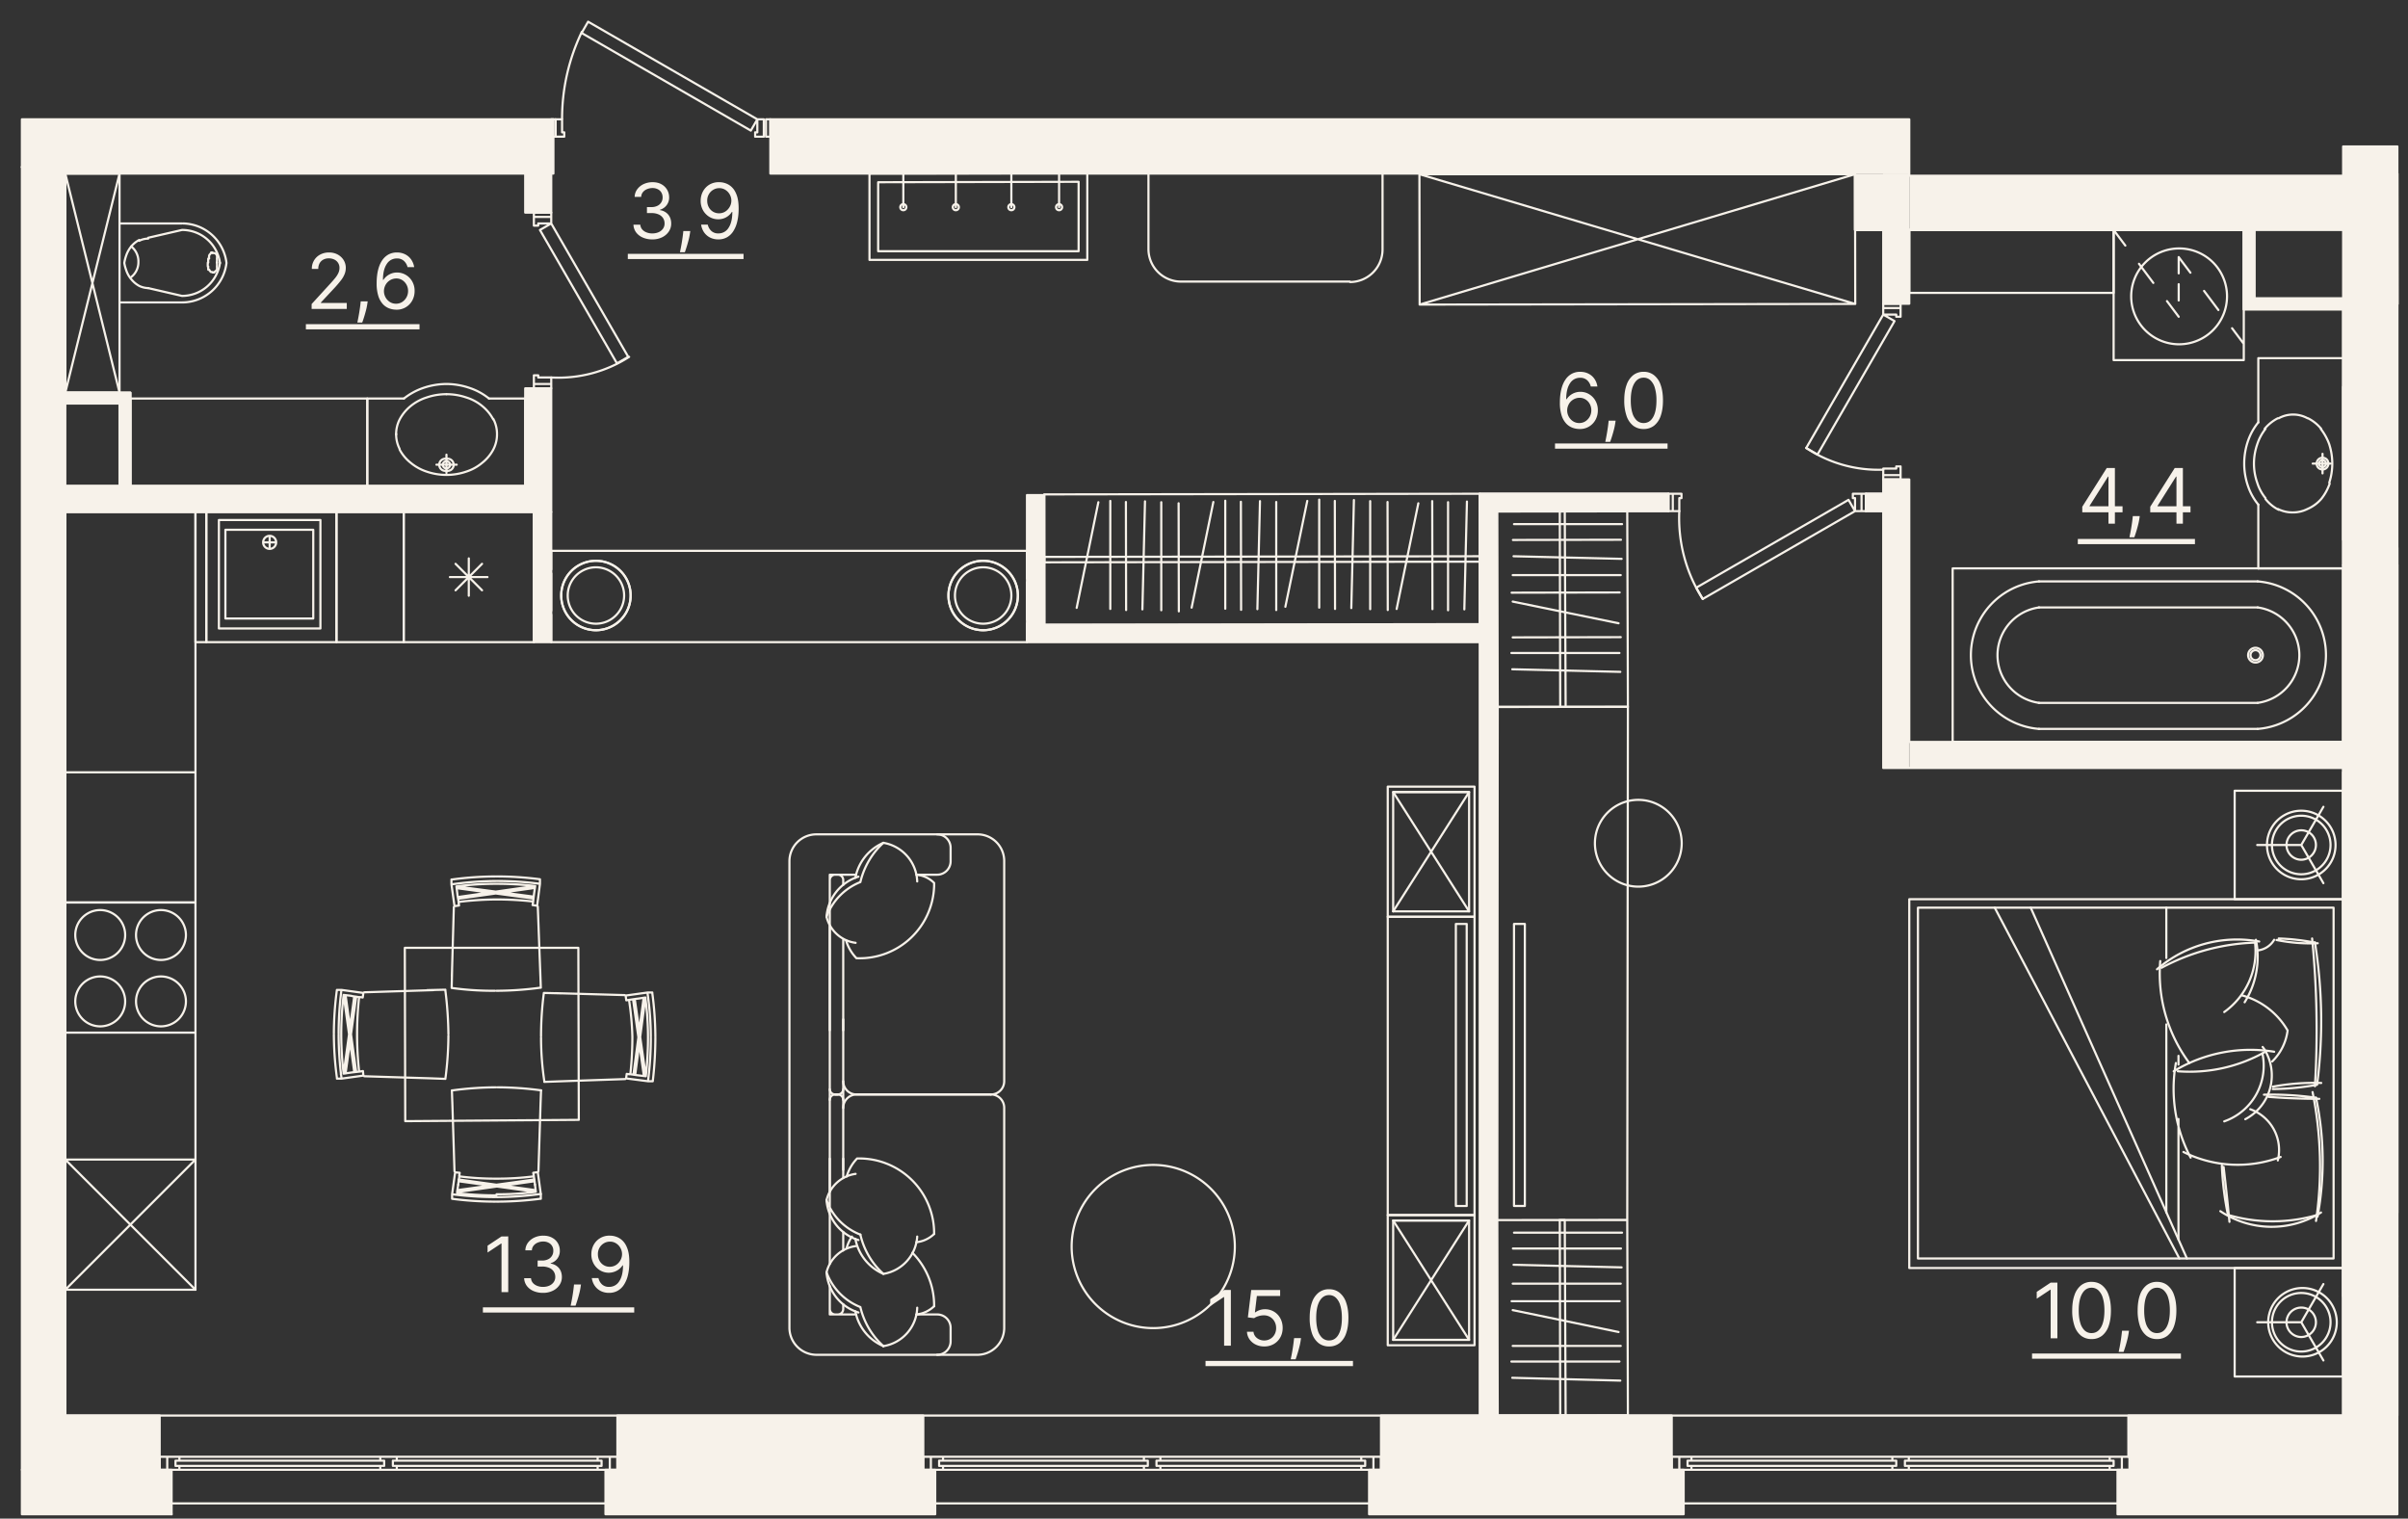 <svg xmlns="http://www.w3.org/2000/svg" width="111" height="70" fill="none"><rect width="100%" height="100%" fill="#333333" stroke="none"/><g clip-path="url(#a)"><path fill="#F7F2EA" fill-rule="evenodd" d="M68.21 65.25h.8V23.56h-.8v41.69ZM88 35.4V22.1h-1.2v13.3H88ZM88 14V8h-1.2v6H88Z" clip-rule="evenodd"/><path fill="#F7F2EA" d="M108.01 34.2h-20v1.2h20v-1.2Z"/><path fill="#F7F2EA" fill-rule="evenodd" d="M24.21 23.6h1.2v-5.7h-1.2v5.7Zm1.2-13.8V8h-1.2v1.8h1.2Z" clip-rule="evenodd"/><path fill="#F7F2EA" fill-rule="evenodd" d="M12.26 23.6h13.15v-1.2H3.01v1.2h9.25Z" clip-rule="evenodd"/><path fill="#F7F2EA" d="M25.51 5.5H3.01V8h22.5V5.5ZM6.01 18.1h-.5v4.3h.5v-4.3Zm-.5 0h-2.5v.5h2.5v-.5Z"/><path fill="#F7F2EA" fill-rule="evenodd" d="M103.71 10.6h4.3V8.1h-20v2.5h15.7Z" clip-rule="evenodd"/><path fill="#F7F2EA" fill-rule="evenodd" d="M88.01 10.6V8h-2.5v2.6h2.5Z" clip-rule="evenodd"/><path fill="#F7F2EA" d="M110.51 26.05h-2.5v33.7h2.5v-33.7ZM88.01 5.5h-4.3V8h4.3V5.5Zm-12.3 0h-32.2V8h32.2V5.5Z"/><path stroke="#F7F2EA" stroke-linecap="round" stroke-linejoin="round" stroke-width=".1" d="M1 7.7h.01"/><path fill="#F7F2EA" fill-rule="evenodd" d="M108.01 67.75h2.5v-8h-2.5v8Z" clip-rule="evenodd"/><path fill="#F7F2EA" d="M77.01 65.25h-8v2.5h8v-2.5ZM43.51 5.5h-8V8h8V5.5Z"/><path fill="#F7F2EA" fill-rule="evenodd" d="M83.71 8V5.5h-8V8h8Zm24.3 18.05h2.5V6.75h-2.5v19.3Zm-8.5 41.7h8.5v-2.5h-9.9v1.9h.05v.6h1.35Zm-30.51 0v-2.5h-5.34v2.5H69Zm-26.45 0v-2.5H28.46v2.5h14.1M3 67.75h4.36v-2.5H3v2.5Z" clip-rule="evenodd"/><path fill="#F7F2EA" fill-rule="evenodd" d="M1.01 67.75h2V5.5h-2v62.25Z" clip-rule="evenodd"/><path fill="#F7F2EA" d="M110.51 67.75h-12.9v2h12.9v-2Z"/><path stroke="#F7F2EA" stroke-linecap="round" stroke-linejoin="round" stroke-width=".1" d="M110.51 59.75h-2.5v-33.7h2.5"/><path fill="#F7F2EA" d="M3.01 8.005a.005.005 0 1 0 0-.01.005.005 0 0 0 0 .01Z"/><path stroke="#F7F2EA" stroke-linecap="round" stroke-linejoin="round" stroke-width=".1" d="M3.01 5.5V8m0-2.5h22.5V8h-1.3M3.01 5.5v59.75m0-59.75h-2v24.75M3.01 8h21.2M3.01 8v10.6h2.5v3.8M24.21 8v1.8h1.2V8m50.3-2.5V8h8V5.5h-8Zm0 0h-40.2m40.2 0h12.3v2.6h20v2.5h-20m22.5 57.15v-42.5m0 42.5h-8.13m8.13 0H97.609l.001 2.05h12.899l.001-10.05h-2.5l-.001 5.5m2.501 2.5h-2.5m-5.63 0h-4.22m4.22 0h5.63m-30.95 0v-2.5h-13.4M27.91 69.3h-20m55.2 0h-20m54.5 0h-20m-69.7.5v-2.05h-6.9m62.1 2h14.5m20 0h12.899m-82.599 0h15.2m-42.1-4v-33.5m5-9.85v-4.3h-3m2.5 4.3h.62m-.62 0h-2.5m85-11.8h-2.5V8h-50m52.5 2.6v.2m0-.2V14h-1.2v-3.4.2M1.01 30.25v37.5m0-37.5V7.5m0 60.25h2v-2.5m0 0h4.35v2.5m-4.35-2.5V22.4m104.999 42.85h-9.9l.001 1.9m9.899-1.9.001 2.5m-.001-2.5.001-29.65m-39 29.65h-5.35m5.35 0v2.5m0-2.5h8v2.5h-8m0-2.5V23.56h7.9M63.66 65.25v2.5h5.35M35.51 8h8V5.5h-8m0 2.5V5.5m72.5 20.55V6.75h2.5v19.3h-2.5Zm0 0V13.1m-105 9.3h22.4M110.51 8v14.75m-23.7.01h-.8v.8h.8m-9.9-.8h-8.7m0 1.24v.8m0-1.24v41.69m-44-42.85v-4.5h1.2v5.7H3.01m105 10.6h-20V22.1h-1.2v13.3h21.2m-30.4 32.35h-14.5v2.05h14.5v-2.05Zm-34.5 0h-15.2v2.05h15.2v-2.05Zm-.55-2.5h-14.1v2.5h14.1v-2.5Z"/><path fill="#F7F2EA" fill-rule="evenodd" d="M103.93 10.6h-.5v3.66h4.58v-.51h-4.08V10.6Z" clip-rule="evenodd"/><path fill="#F7F2EA" d="M76.91 22.76h-8.7v.8h8.7v-.8ZM68.2 28.8H48.14v.8H68.2v-.8Zm-20.06-5.98h-.8v6.78h.8v-6.78Zm-22.73.78h-.8v6h.8v-6Z"/><path stroke="#F7F2EA" stroke-linecap="round" stroke-linejoin="round" stroke-width=".1" d="M85.51 8v2.6h17.92v3.66h4.58v50.99h-105V22.4h3v-4.3h-3V8m107.5 57.25v-40m0-3.62V8"/><path fill="#F7F2EA" d="M86.81 22.76h-.8v.8h.8v-.8Z"/><path fill="#F7F2EA" fill-rule="evenodd" d="M63.11 67.75v2h14.5v-2h-14.5Zm-20 2v-2h-15.2v2h15.2Z" clip-rule="evenodd"/><path stroke="#F7F2EA" stroke-linecap="round" stroke-linejoin="round" stroke-width=".1" d="m28.99 46.09.34-.05.09-.01.33-.05-.47 3.57m-.27-.04.34.05.08.01.34.04m-4.68.26.83-.03m-.29.01 3.19-.11m-3.88-1.91c0 .67.051 1.338.15 2m3.77-.12 1.01.13m0 0c.086-.663.13-1.33.13-2m-.13 2h.22a17.43 17.43 0 0 0 .12-2m-1.15 1.64c.06-.555.09-1.112.09-1.67m0 0v-.01m0 .01v-.02a13.366 13.366 0 0 0-.15-1.67m.01 3.4-.12-.02-.03.2m.91-.09c.068-.6.101-1.205.1-1.81m-.1 1.81-.51-3.56m-.42-.15.03.21.13-.02m1.07-.34h-.22l-1.01.14m1.03 1.9a13.756 13.756 0 0 0-.12-1.79m.46 1.79a15.522 15.522 0 0 0-.14-2m-.07 2a13.99 13.99 0 0 0-.15-2m-4.91 1.98c0-.669.043-1.337.13-2l.83.02m-.29-.01 3.19.09m.87.12-.47 3.54m.48.07-.5-3.54m48.23-22.5a6.91 6.91 0 0 0 1.08 4.05m4.77-6.96a6 6 0 0 0 3.55 1M48.14 29.6v-6.78h-.8v6.78h.8Zm0 0h20.07v-.8H48.14v.8ZM25.41 17.4a6 6 0 0 0 3.59-.95m74.43-5.85v3.66h4.58v-.51h-4.08V10.6M26.82 1.47a9.237 9.237 0 0 0-.91 4M1.01 67.75v2.05h6.9m69-46.24h-8.7v-.8h8.7v.8Zm-49.44 5.49a1.6 1.6 0 1 0 0-3.2 1.6 1.6 0 0 0 0 3.2Zm59.34-5.49h-.8v-.8h.8v.8Zm-61.4.04v6h-.8v-6h.8Zm19.91 5.45a1.6 1.6 0 1 0 0-3.2 1.6 1.6 0 0 0 0 3.2ZM35.51 5.5h-.2v.8h.2v-.8Zm-9.9 0h-.2v.8h.2v-.8Z"/><path fill="#F7F2EA" d="M7.91 67.75h-6.9v2.05h6.9v-2.05Z"/><path stroke="#F7F2EA" stroke-linecap="round" stroke-linejoin="round" stroke-width=".1" d="M97.43 10.6h6v6h-6v-6Zm0 0 .54.72m5.46 4.53-.54-.72"/><path stroke="#F7F2EA" stroke-linecap="round" stroke-linejoin="round" stroke-width=".1" d="m102.26 14.29-.66-.88m-1.17-.31v.75m0 .75-.54-.72m1.08-1.31-.54-.72v.75m-1.17.44-.66-.88m4.83-1.56h-6m10.58 7.23v7.05m-3.91-1.62v2.94m0-6.73v-2.96h3.91m-1.111 4.86a.16.16 0 0 0 .32 0m-6.769-5.5a2.212 2.212 0 0 0 1.563-3.773 2.212 2.212 0 0 0-3.773 1.563 2.21 2.21 0 0 0 2.21 2.21Z"/><path stroke="#F7F2EA" stroke-linecap="round" stroke-linejoin="round" stroke-width=".1" d="M106.79 21.37c0 .035.007.07.02.104a.261.261 0 0 0 .146.146.27.27 0 0 0 .374-.25m-.111 0a.156.156 0 0 0-.027-.089.159.159 0 0 0-.246-.024.16.16 0 0 0-.047.113"/><path stroke="#F7F2EA" stroke-linecap="round" stroke-linejoin="round" stroke-width=".1" d="M107.33 21.37a.282.282 0 0 0-.02-.104.261.261 0 0 0-.146-.146.27.27 0 0 0-.374.25m-2.69 4.83h3.91m-3.91-2.94a2.676 2.676 0 0 1-.47-.84 3.153 3.153 0 0 1-.18-1.05c0-.36.061-.72.18-1.06a2.79 2.79 0 0 1 .47-.84m.9 3.99c.208.104.437.16.67.16m-1.24-.62c.164.209.373.38.61.5m-.61-.54a2.11 2.11 0 0 1-.38-.71c-.1-.282-.151-.58-.151-.88.001-.303.052-.604.151-.89.084-.257.213-.497.38-.71m2.94 2.48a2.89 2.89 0 0 0 .14-.88 2.987 2.987 0 0 0-.14-.89 2.578 2.578 0 0 0-.391-.71m.411 2.52c-.088.258-.22.498-.39.71a1.75 1.75 0 0 1-.63.46 1.5 1.5 0 0 1-.66.16m.899-2.25h.81m-.419-1.6a1.845 1.845 0 0 0-.61-.49m-.02 0a1.377 1.377 0 0 0-1.33 0m-.04 0c-.235.12-.442.287-.61.49m2.67 1.15v.9M88.01 10.6v2.9h9.42v-2.9h-9.42Zm-78.5 13v6h6v-6h-6Zm5.26.37v5h-4.68v-5h4.68Z"/><path stroke="#F7F2EA" stroke-linecap="round" stroke-linejoin="round" stroke-width=".1" d="M14.44 24.42h-4.05v4.09h4.05v-4.09Z"/><path stroke="#F7F2EA" stroke-linecap="round" stroke-linejoin="round" stroke-width=".1" d="M12.43 25.3a.3.3 0 0 0 .3-.3m-.3.3a.3.3 0 0 1-.3-.3m.3.3v-.6m.3.3a.3.3 0 0 0-.3-.3m.3.3h-.6m.3-.3a.3.3 0 0 0-.3.3M9.01 47.6v-6h-6v6m6 0h-6m6 0v5.85m-6-5.85v5.85m6 0h-6m6 0v6h-6v-6m18.6-25.99v-1.72m.86.86h-1.73m1.48.61L21 25.99m0 1.22 1.22-1.22M4.62 44.25a1.15 1.15 0 1 0 0-2.3 1.15 1.15 0 0 0 0 2.3Zm2.8 0a1.15 1.15 0 1 0 0-2.3 1.15 1.15 0 0 0 0 2.3Zm-2.8 3.06a1.15 1.15 0 1 0 0-2.3 1.15 1.15 0 0 0 0 2.3Zm2.8 0a1.15 1.15 0 1 0 0-2.3 1.15 1.15 0 0 0 0 2.3ZM9.51 29.6v-6h-.5v6h.5Zm15.1-6h-6v6h6v-6Zm25.51-11.62v-4L40.08 8v3.98h10.04Z"/><path stroke="#F7F2EA" stroke-linecap="round" stroke-linejoin="round" stroke-width=".1" d="M48.82 8v1.55M44.06 8v1.55M46.62 8v1.55M41.64 8v1.55m8.08 2.03v-3.2l-9.24.02v3.18h9.24Z"/><path stroke="#F7F2EA" stroke-linecap="round" stroke-linejoin="round" stroke-width=".1" d="M48.82 9.69a.14.14 0 1 0 0-.28.14.14 0 0 0 0 .28Zm-2.2 0a.14.14 0 1 0 0-.28.14.14 0 0 0 0 .28Zm-2.56 0a.14.14 0 1 0 0-.28.14.14 0 0 0 0 .28Zm-2.42 0a.14.14 0 1 0 0-.28.14.14 0 0 0 0 .28Zm66.37 26.76v5Zm0 5h-5Zm-5 0v-5Zm0-5h5Zm3.069 3.85a1.352 1.352 0 0 0 1.35-1.35 1.35 1.35 0 1 0-1.35 1.35Z"/><path stroke="#F7F2EA" stroke-linecap="round" stroke-linejoin="round" stroke-width=".1" d="m106.08 38.95 1.02 1.76m-1.02-1.76 1.02-1.76m-1.02 1.76h-2.03m2.029.68a.682.682 0 0 0 .481-1.16.682.682 0 0 0-1.161.48.682.682 0 0 0 .68.68Z"/><path stroke="#F7F2EA" stroke-linecap="round" stroke-linejoin="round" stroke-width=".1" d="M106.08 40.53a1.585 1.585 0 0 0 1.46-.975 1.587 1.587 0 0 0 0-1.21 1.586 1.586 0 0 0-1.46-.975 1.58 1.58 0 1 0 0 3.16Zm-.001 21.77a1.352 1.352 0 0 0 1.35-1.35 1.35 1.35 0 1 0-1.35 1.35Z"/><path stroke="#F7F2EA" stroke-linecap="round" stroke-linejoin="round" stroke-width=".1" d="m106.08 60.95 1.02 1.76m-1.02-1.76 1.02-1.76m-1.02 1.76h-2.03m2.029.68a.682.682 0 0 0 .481-1.16.682.682 0 0 0-1.161.48.682.682 0 0 0 .68.68Z"/><path stroke="#F7F2EA" stroke-linecap="round" stroke-linejoin="round" stroke-width=".1" d="M106.71 43.45a10.416 10.416 0 0 0-1.67-.19m-.101.07a8.006 8.006 0 0 0 1.9.15m-2.099 5.45c.391-.384.641-.887.71-1.43a3.475 3.475 0 0 0-2.11-1.62m3.66 4.04a10.383 10.383 0 0 0-2.23.17m0 .11c.67-.006 1.34-.07 2-.19m-.011.59a14.8 14.8 0 0 0-2.4-.14m.21.1c.78.06 1.56.09 2.34.09m-2.079-2.17a6.83 6.83 0 0 0-4.63.9m5.88 13.15a1.58 1.58 0 1 0 0-3.158 1.58 1.58 0 0 0 0 3.158Z"/><path stroke="#F7F2EA" stroke-linecap="round" stroke-linejoin="round" stroke-width=".1" d="M100.39 49.38a7.069 7.069 0 0 0 4-.88m-3.97.57v-.4"/><path stroke="#F7F2EA" stroke-linecap="round" stroke-linejoin="round" stroke-width=".1" d="M103.5 51.59a2.28 2.28 0 0 0 1-3 1.378 1.378 0 0 0-.2-.33"/><path stroke="#F7F2EA" stroke-linecap="round" stroke-linejoin="round" stroke-width=".1" d="M102.529 51.69a2.718 2.718 0 0 0 1.76-3.13M99.58 44.3a6.918 6.918 0 0 0 1.34 4.7m1.43 6.83a4.246 4.246 0 0 0 4.64.06"/><path stroke="#F7F2EA" stroke-linecap="round" stroke-linejoin="round" stroke-width=".1" d="M102.7 56a7.35 7.35 0 0 0 4.13 0"/><path stroke="#F7F2EA" stroke-linecap="round" stroke-linejoin="round" stroke-width=".1" d="M102.77 56.32c-.08-.84-.17-1.69-.27-2.53m-.08-.06c.03.763.124 1.522.28 2.27m-2.051-2.9a5.591 5.591 0 0 0 4.48.23"/><path stroke="#F7F2EA" stroke-linecap="round" stroke-linejoin="round" stroke-width=".1" d="M104.999 53.49a1.999 1.999 0 0 0-1.27-2.36M100.3 49a6.802 6.802 0 0 0 .68 4.36m-1.12 2.53v-8.67m.56 9.91v-5.55m6.41 4.5a14.001 14.001 0 0 0-.07-5.48"/><path stroke="#F7F2EA" stroke-linecap="round" stroke-linejoin="round" stroke-width=".1" d="M106.76 56.28a17.23 17.23 0 0 0-.16-5.94m-5.791 7.67-7.2-16.17m6.851 16.17-8.51-16.17M106.81 50a22.89 22.89 0 0 0-.1-6.56"/><path stroke="#F7F2EA" stroke-linecap="round" stroke-linejoin="round" stroke-width=".1" d="M106.71 50.07c.137-2.27.093-4.547-.13-6.81m-2.52.55a1 1 0 0 0 .77-.49m-.89.13a9.791 9.791 0 0 0-4.3 1.16"/><path stroke="#F7F2EA" stroke-linecap="round" stroke-linejoin="round" stroke-width=".1" d="M104.14 43.4a5.644 5.644 0 0 0-4.71 1.28m.43-.52v-2.32"/><path stroke="#F7F2EA" stroke-linecap="round" stroke-linejoin="round" stroke-width=".1" d="M103.47 46.2a3.943 3.943 0 0 0 .52-2.88"/><path stroke="#F7F2EA" stroke-linecap="round" stroke-linejoin="round" stroke-width=".1" d="M102.529 46.65a3.445 3.445 0 0 0 1.42-3.2"/><path stroke="#F7F2EA" stroke-linecap="round" stroke-linejoin="round" stroke-width=".1" d="M107.57 41.84H88.41v16.17h19.16V41.84Z"/><path stroke="#F7F2EA" stroke-linecap="round" stroke-linejoin="round" stroke-width=".1" d="m69.01 56.24.03-23.66h6l-.03 23.66h-6Zm0 0 6-.01.03 9.01-6 .01-.03-9.01Zm.78.58h4.98m-5 1.48 4.98.12m-5.02.75h4.98m-5.03.81h4.98m-4.93.41 4.88 1.01m-4.88.64h4.98m-5 1.47 4.98.13m-4.95-38.75 4.98-.01m-4.99 1.63h4.98m-2.81-2.93.02 9h.25l-.04-9.01-.25.01m-2.2 3.74 4.98-.01m-4.93.42 4.88 1m-4.94 1.37h4.98m-4.94.75 4.98.12m-15.44-3 1.01-4.88m.55 4.92v-4.98m.73 5.04-.01-4.98m.76 4.94.12-4.98m1.56 5.07-.01-4.98m-9.03 4.87 1-4.87m.55 4.92v-4.98m1.48 5 .12-4.98m-8.45 4.92 1-4.87m.55 4.92v-4.98m1.48 5 .12-4.98m.75 5.02v-4.98m12.5 4.93-.01-4.98m1.48 4.99.12-4.97m-46.5 31.49.01-.09.05-.34m3.48.43-.01-.09-.05-.34m.34-3.92-.03.83m.01-.29-.1 3.19m-.03.04.14 1.01m83.08-13.59h-20v17h20v-17Zm-37.72 1.14v13h-.5v-13h.5Zm-2.08-19.83-20.08.03.01 6.01 20.08-.03-.01-6.01ZM26.68 51.62l-8 .06-.02-7.99h8l.02 7.93Z"/><path stroke="#F7F2EA" stroke-linecap="round" stroke-linejoin="round" stroke-width=".1" d="M24.94 50.26a15.539 15.539 0 0 0-2-.14m1.62 4.11c-.551.068-1.106.102-1.66.1h-.02m.01.85a15.38 15.38 0 0 0 2-.14m-.29-.86-.02-.12.21-.03m-1.9 1.36c.668 0 1.337-.044 2-.13m-2-.21c.605.004 1.21-.033 1.81-.11m0 0-.04-.33m.04.33-3.56-.49m3.79.59v.22m-3.94-1.22.2.02-.02.13m-.05.42-.05.34 3.57-.5m-3.8.6v.21c.663.086 1.331.13 2 .13m-2-.34c.663.086 1.331.13 2 .13m-2-.13.14-1.02m.09.97c.6.068 1.205.102 1.81.1m.01-.77h-.02a13.15 13.15 0 0 1-1.66-.1m1.66-4.11a15.54 15.54 0 0 0-2 .14m-.02.54.1 3.19m-.12-3.73.03.84m.22 3.76 3.54-.49m.07.49-3.54-.49m0-12.75-.06-.34-.01-.09-.04-.33m3.53.74.04-.34.01-.08.05-.34m-.1.76-.02.12.2.03m-.18-.15a.07.07 0 0 0 0-.05m.36 3.98-.03-.84m.01.3-.12-3.2m-1.9 3.88c.669-.004 1.337-.05 2-.14m-.13-3.78.13-1.01m0 0a15.304 15.304 0 0 0-2-.13m2 .13v-.21a15.409 15.409 0 0 0-2-.13m1.64 1.15c-.551-.06-1.105-.09-1.66-.09h-.02m1.82-.62a15.855 15.855 0 0 0-1.82-.1c-.605 0-1.21.04-1.81.12m3.63-.02-3.57.51m-.06-.49 3.56.47m-3.79-.79v.22l.14 1.01.21-.03-.02-.12m1.7-1.22c-.67.003-1.337.05-2 .14m2.02.92h-.02c-.555.006-1.11.043-1.66.11m1.67-.96c-.67.006-1.338.056-2 .15m1.97 4.91a13.92 13.92 0 0 1-2-.13l.02-.83m-.01.29.09-3.19m.13-.87 3.54.48m.06-.49-3.53.5m-4.52 4.54-.34-.05-.08-.02-.34-.04m.77 3.53-.35.04-.08.01-.34.05m3.85.21.84.03a15.74 15.74 0 0 0 .14-2m-.68 1.98-3.2-.1m-.04-.03-1.01.14h-.21m.08-2.04c0 .669.043 1.337.13 2m.81-.33c-.06-.551-.09-1.105-.09-1.66v-.02m.14 1.72.13-.02.02.2m-1.36-1.89c.003.67.05 1.337.14 2m.2-2c.001.605.038 1.21.11 1.81m0 0 .49-3.56m-.61 3.58h-.01m.13-3.65c-.072.6-.109 1.205-.11 1.81m.11-1.81.49 3.56m-.59-3.79h-.21c-.09.663-.137 1.33-.14 2m.35-2a15.37 15.37 0 0 0-.13 2m.13-2 1.01.14-.03.21-.12-.02m-.14 1.72v-.02c0-.555.03-1.109.09-1.66m4.12 1.66a17.328 17.328 0 0 0-.14-2m-.54-.02-3.2.1m3.74-.12-.84.02m-3.76.23.49 3.54m-.49.07.49-3.54M5.51 8l-2.5 10.1V8l2.5 10.1m18.7 4.3h-7.28v-4.03h1.69m3.92 0h1.67m-3.63 3.22a.17.17 0 0 0 .17-.17.17.17 0 0 0-.17-.16m47.03 21.33v13h-.5v-13h.5Zm-3.64 13.42v6h4v-6h-4Zm0-19.75v6h4v-6h-4Zm.25.25v5.5h3.5v-5.5h-3.5ZM53.16 61.22a3.761 3.761 0 1 0 0-7.522 3.761 3.761 0 0 0 0 7.522Z"/><path stroke="#F7F2EA" stroke-linecap="round" stroke-linejoin="round" stroke-width=".1" d="M20.58 21.7a.279.279 0 0 0 .306-.156.28.28 0 0 0-.306-.394m0 .11a.17.17 0 0 0-.17.16.17.17 0 0 0 .17.17"/><path stroke="#F7F2EA" stroke-linecap="round" stroke-linejoin="round" stroke-width=".1" d="M20.58 21.15a.279.279 0 0 0-.306.156.28.28 0 0 0 .306.394m3.63-3.33v4.03m-1.67-4.03a2.85 2.85 0 0 0-.87-.48 3.378 3.378 0 0 0-1.09-.19c-.371.003-.74.067-1.09.19-.314.11-.609.273-.87.48M22.91 20c0-.24-.059-.477-.17-.69m0 .03a1.997 1.997 0 0 0-.52-.63 2.141 2.141 0 0 0-.73-.39c-.293-.1-.6-.15-.91-.15m2.33 1.86c0 .24-.059.477-.17.69a1.94 1.94 0 0 1-.52.62c-.215.18-.463.315-.73.4a2.814 2.814 0 0 1-1.82 0 2.252 2.252 0 0 1-.73-.4 1.943 1.943 0 0 1-.52-.62m2.16.24v.84M18.26 20c-.003.24.052.476.16.69"/><path stroke="#F7F2EA" stroke-linecap="round" stroke-linejoin="round" stroke-width=".1" d="M18.26 20.03a1.49 1.49 0 0 1 .16-.69 2 2 0 0 1 .52-.63 2.24 2.24 0 0 1 .73-.39c.293-.1.6-.15.91-.15m-.46 3.25h.93m6.42 7.63a1.6 1.6 0 1 0 0-3.2 1.6 1.6 0 0 0 0 3.2Z"/><path stroke="#F7F2EA" stroke-linecap="round" stroke-linejoin="round" stroke-width=".1" d="M93.98 33.6h10.089M93.98 32.4h10.089M27.47 28.75a1.3 1.3 0 1 0 0-2.6 1.3 1.3 0 0 0 0 2.6Zm76.5 1.79a.338.338 0 0 0 .34-.34.34.34 0 1 0-.34.34Z"/><path stroke="#F7F2EA" stroke-linecap="round" stroke-linejoin="round" stroke-width=".1" d="M93.98 28h10.089M93.98 26.8h10.089m-.099 3.63a.23.23 0 1 0 0-.46.23.23 0 0 0 0 .46Z"/><path stroke="#F7F2EA" stroke-linecap="round" stroke-linejoin="round" stroke-width=".1" d="M104.069 32.4a2.224 2.224 0 0 0 1.923-2.2 2.227 2.227 0 0 0-1.923-2.2"/><path stroke="#F7F2EA" stroke-linecap="round" stroke-linejoin="round" stroke-width=".1" d="M104.069 33.6a3.41 3.41 0 0 0 0-6.8"/><path stroke="#F7F2EA" stroke-linecap="round" stroke-linejoin="round" stroke-width=".1" d="M108.01 26.2h-18v8h18v-8Z"/><path stroke="#F7F2EA" stroke-linecap="round" stroke-linejoin="round" stroke-width=".1" d="M94 28a2.22 2.22 0 0 0 0 4.4"/><path stroke="#F7F2EA" stroke-linecap="round" stroke-linejoin="round" stroke-width=".1" d="M94 26.8a3.41 3.41 0 0 0 0 6.8m-84.99 2v6h-6v-6m6 0h-6m6 0v-12h-6v12m6 17.85-6 6v-6l6 6m60.73-1.9h4.98m-2.82-1.31.02 9.01.25-.01-.04-9h-.25m-2.21 6.52h4.98m-4.86-38.6h4.98m-5 1.48 4.98.12m-5.02 3.62 4.98-.01m-11.55-1.29V23.1m1.22 4.97 1-4.87m-8.17 4.91-.01-4.98m1.63 4.99v-4.98m-6.92 4.98-.01-4.98m2.44 5.04-.01-4.98m12.42 4.93v-4.98m-2.53 38.61 3.5-5.5h-3.5l3.5 5.5m-3.5-19.75 3.5-5.5h-3.5l3.5 5.5m-25.48-1.69c.31.027.6.161.82.38v.14a3.436 3.436 0 0 1-3.55 3.33m-.51-.82a2 2 0 0 0 .48.82m.09-3.76a2.1 2.1 0 0 0-1.47 1.85M15.51 29.6h3.1v-6h-3.1v6Zm92.5 28.85v5h-5v-5h5ZM75.04 32.58l-.03-9.01-6 .01.03 9.01 6-.01Zm-26.9-6.66 20.07-.03v-.25l-20.07.03v.25Zm15.83 16.34v13.75h4V42.26h-4Z"/><path stroke="#F7F2EA" stroke-linecap="round" stroke-linejoin="round" stroke-width=".1" d="M39.44 43.46a1.59 1.59 0 0 1-1.34-1.2 2.73 2.73 0 0 1 1.56-1.6 3.57 3.57 0 0 1 1.06-1.81 1.87 1.87 0 0 1 1.56 1.78m-4.03 2.02v4.84m0 2.72a.25.25 0 0 0 .25.24h.12a.25.25 0 0 0 .25-.24m0-2.72v-4.22m0 6.57a.61.61 0 0 0 .62.61h6.19m-6.21-10.13h-1.22v1.3-1.06a.25.25 0 0 1 .25-.24h.12a.25.25 0 0 1 .25.24v.23m4.33-2.33a.62.62 0 0 1 .62.62v.62a.62.62 0 0 1-.62.62h-.96"/><path stroke="#F7F2EA" stroke-linecap="round" stroke-linejoin="round" stroke-width=".1" d="M40.72 38.85a2.21 2.21 0 0 0-1.29 1.61m-1.18 14.47v-1.52m0-2.71a.25.25 0 0 1 .25-.25h.12a.25.25 0 0 1 .25.25m0 2.71v.89m0-3.23a.62.62 0 0 1 .62-.62h6.19M42.28 57a1.86 1.86 0 0 1-1.56 1.72 2.209 2.209 0 0 1-1.29-1.61m2.81 3.48a1.39 1.39 0 0 0 .82-.38"/><path stroke="#F7F2EA" stroke-linecap="round" stroke-linejoin="round" stroke-width=".1" d="M43.06 60.21a3.45 3.45 0 0 0-1-2.46m-1.34 4.3a3.499 3.499 0 0 1-1.06-1.8 2.73 2.73 0 0 1-1.56-1.6"/><path stroke="#F7F2EA" stroke-linecap="round" stroke-linejoin="round" stroke-width=".1" d="M39.57 60.5a2.1 2.1 0 0 1-1.47-1.85 1.611 1.611 0 0 1 1.34-1.21m2.8 3.15h.96a.62.62 0 0 1 .62.62v.62a.62.62 0 0 1-.62.62m-2.48-.4a1.85 1.85 0 0 0 1.56-1.77"/><path stroke="#F7F2EA" stroke-linecap="round" stroke-linejoin="round" stroke-width=".1" d="M39.43 60.45a2.19 2.19 0 0 0 1.29 1.6m-1.25-1.46h-1.22v-1.3 1.05a.25.25 0 0 0 .25.25h.12a.25.25 0 0 0 .25-.25v-.22m.4-3.12a1.75 1.75 0 0 0-.24.52m-.16-.73v.85m3.37-.38a1.39 1.39 0 0 0 .82-.38"/><path stroke="#F7F2EA" stroke-linecap="round" stroke-linejoin="round" stroke-width=".1" d="M43.06 56.88a3.45 3.45 0 0 0-3.41-3.48h-.14a2 2 0 0 0-.48.83m-.93 1.09a2.08 2.08 0 0 0 1.47 1.84"/><path stroke="#F7F2EA" stroke-linecap="round" stroke-linejoin="round" stroke-width=".1" d="M39.44 54.11a1.61 1.61 0 0 0-1.34 1.21m1.56 1.59c.16.698.53 1.33 1.06 1.81"/><path stroke="#F7F2EA" stroke-linecap="round" stroke-linejoin="round" stroke-width=".1" d="M38.1 55.32a2.69 2.69 0 0 0 1.56 1.59m-1.41-.95v2.3m0-16.61v14.28m0-2.01v-6.93m.25 3.46h.12m.25-3.46v6.93M6.83 13.28l1.56.36a1.77 1.77 0 0 0 1.75-1.52M46.29 39.7a1.229 1.229 0 0 0-1.23-1.24h-7.43a1.24 1.24 0 0 0-1.24 1.24v21.51a1.25 1.25 0 0 0 1.24 1.24h7.43a1.24 1.24 0 0 0 1.23-1.24V51.07a.612.612 0 0 0-.61-.62.61.61 0 0 0 .61-.61V39.7Zm17.93 16.56v5.5h3.5v-5.5h-3.5Z"/><path stroke="#F7F2EA" stroke-linecap="round" stroke-linejoin="round" stroke-width=".1" d="M5.51 13.94h2.88a2.06 2.06 0 0 0 2.05-1.82 2.06 2.06 0 0 0-2-1.82"/><path stroke="#F7F2EA" stroke-linecap="round" stroke-linejoin="round" stroke-width=".1" d="M10.14 12.12a1.76 1.76 0 0 0-1.75-1.52l-1.56.36m-1.32-.66h2.88m-2.34 1.06a.88.88 0 0 1 .33.71.87.87 0 0 1-.33.7M10 12.1c.005.063.005.127 0 .19a.78.78 0 0 1 0 .14.44.44 0 0 1-.12.11m-.08.02h.08m-.08-.02h-.07a.31.31 0 0 1-.09-.11m-.04-.14a.74.74 0 0 0 0 .14m-.02-.33a1.11 1.11 0 0 0 0 .19"/><path stroke="#F7F2EA" stroke-linecap="round" stroke-linejoin="round" stroke-width=".1" d="M10 12.1c.005-.06.005-.12 0-.18a.575.575 0 0 0 0-.14.44.44 0 0 0-.08-.11m-.04 0a.11.11 0 0 0-.08 0m0-.03a.11.11 0 0 0-.07 0m0 .03a.31.31 0 0 0-.09.11.57.57 0 0 0 0 .14m-.04 0a1.1 1.1 0 0 0 0 .18m-2.77 1.18a1 1 0 0 1-.41-.1 1.216 1.216 0 0 1-.37-.31 1.244 1.244 0 0 1-.24-.44 1.72 1.72 0 0 1-.08-.31 1.87 1.87 0 0 1 .08-.32c.052-.16.133-.31.24-.44.102-.124.228-.226.37-.3m.41-.06a.861.861 0 0 0-.41.1m-3.41 7h2.5V8h-2.5v10.1Zm3 .27v4.03h10.92v-4.03H6.01Zm69.51 22.5a2 2 0 1 0 0-4 2 2 0 0 0 0 4Zm-30.2-11.82a1.6 1.6 0 1 0 0-3.2 1.6 1.6 0 0 0 0 3.2Z"/><path stroke="#F7F2EA" stroke-linecap="round" stroke-linejoin="round" stroke-width=".1" d="M63.73 11.48v-3.5H52.94v3.5a1.5 1.5 0 0 0 1.5 1.5h7.79m0 .02a1.5 1.5 0 0 0 1.5-1.5M110.51 8l.01 6.01m-.01-3.13v.25m0 14.92V55.9M65.43 8.03 85.51 8l.01 6.01M65.43 8.03l.01 6.01m-.01-6.01 20.09 5.98M65.43 8.03h20.08l-20.07 6.01m0 0 20.08-.03M7.709 67.15v.6m20.401-.6v.6m-.56 0h.91l-.001-.6h-.909m0 .6v-.18m0 .18h-9.26m9.44-.42v.24h-.18m.18-.24h-9.62m9.62 0h-.18v-.18m0 .42h-9.26m-10.02.18v-.18m0 .18h-.91v-.6H8.27m0 .6h9.26m-9.26-.18h-.18v-.24m.18.24h9.26m-9.44-.24h9.619m-9.619 0h.18v-.18m9.26.6h.76m-.76 0v-.18m.76.18v-.18m0 0h-.18v-.24m0 0h.18v-.18m-.181 0h-.579m.179.18v.24h-.179m.179-.24h-.179v-.18m0 0H8.27m19.28 0h-9.26m-.18 0h.18m24.62 0v.6m20.4-.6v.6m-.561 0h.91l.001-.6h-.911m0 .6v-.18m0 .18H53.49m9.44-.42v.24h-.181m.181-.24h-9.62m9.62 0h-.181v-.18m0 .42H53.49m-10.02.18v-.18m0 .18h-.91v-.6H43.47m0 .6h9.26m-9.26-.18h-.18v-.24m.18.24h9.26m-9.44-.24h9.62m-9.62 0h.18v-.18m9.26.6h.76m-.76 0v-.18m.76.18v-.18m0 0h-.18v-.24m0 0h.18v-.18m-.58.18v.24h-.18m.18-.24h-.18v-.18m0 0h.76m-.76 0h-9.26m19.279 0H53.49m23.92 0v.6m20.4-.6v.6m-.561 0h.91m-.91 0v-.18m0 .18H87.99m10.17 0v-.6h-.911m.181.18v.24h-.181m.181-.24h-9.62m9.62 0h-.181v-.18m0 .42H87.99m-10.02.18v-.18m0 .18h-.91v-.6H77.97m0 .6h9.26m-9.26-.18h-.18v-.24m.18.24h9.26m-9.44-.24h9.62m-9.62 0h.18v-.18m9.26.6h.76m-.76 0v-.18m.76.18v-.18m0 0h-.18v-.24m0 0h.18v-.18m-.58.18v.24h-.18m.18-.24h-.18v-.18m0 0h.76m-.76 0h-9.26m19.279 0H87.99M34.91 5.5l-.3.52-7.8-4.5.3-.52 7.8 4.5Zm0 0h.299v.8h-.399v-.2h.1v-.6Zm50.6 18.06-7.02 4.05-.3-.52 7.02-4.05.3.52Zm0 0v-.6h-.1v-.2h.4m-.3.8h.3m1-9.06-3.55 6.15.52.3 3.55-6.15-.52-.3Zm0 0h.6v.1h.2v-.4m-.8.3v-.3m-61.4-3.9 3.55 6.15-.52.3-3.55-6.15.52-.3Zm0 0h-.6v.1h-.2V10m.8.3V10m60.4 12.76v.8m0-.8h.2v.8h-.2m-8.7 0v-.8m0 .8h.3v-.6h.1v-.2h-.4m0 .8h-.2v-.8h.2m10.5-8.56h-.8m.8 0V14h-.8v.2m0 7.7h.8m-.8 0v-.3h.6v-.1h.2v.4m-.8 0v.2h.8v-.2m-63-11.9h.8m-.8 0v-.2h.8v.2m0 7.7h-.8m.8 0v-.3h-.6v-.1h-.2v.4m.8 0v.2h-.8v-.2m20.71 11.05a1.3 1.3 0 1 0 0-2.6 1.3 1.3 0 0 0 0 2.6ZM25.61 6.3h.4v-.2h-.1v-.6h-.3v.8Z"/><path stroke="#F7F2EA" stroke-dasharray="1.27 0.63" stroke-linecap="round" stroke-linejoin="round" stroke-width=".1" d="M47.34 25.39v4.21Zm0 4.21H25.41Zm-21.93 0v-4.21Zm0-4.21h21.93Z"/><path fill="#F7F2EA" d="M23.428 56.993v2.567h-.31v-2.24h-.016l-.627.416v-.316l.642-.426.311-.001Zm1.606 2.602a1.09 1.09 0 0 1-.443-.085.758.758 0 0 1-.307-.237.637.637 0 0 1-.123-.355h.316a.374.374 0 0 0 .085.215c.05.059.116.105.197.137a.71.71 0 0 0 .27.05c.11 0 .208-.02.293-.058a.482.482 0 0 0 .2-.16.403.403 0 0 0 .074-.239.447.447 0 0 0-.07-.25.466.466 0 0 0-.206-.17.8.8 0 0 0-.331-.061h-.206v-.276h.206a.616.616 0 0 0 .268-.055.416.416 0 0 0 .248-.391.393.393 0 0 0-.22-.377.527.527 0 0 0-.246-.055.646.646 0 0 0-.25.05.467.467 0 0 0-.191.139.363.363 0 0 0-.08.218h-.301a.61.61 0 0 1 .121-.354.766.766 0 0 1 .299-.238.964.964 0 0 1 .407-.085c.159 0 .295.032.409.096a.66.66 0 0 1 .353.591.578.578 0 0 1-.421.582v.02a.596.596 0 0 1 .38.206c.09.11.136.247.136.41a.65.65 0 0 1-.114.376.775.775 0 0 1-.308.26.997.997 0 0 1-.445.096Zm1.747-.386-.02.135a2.779 2.779 0 0 1-.065.306c-.047.182-.102.36-.166.537h-.225l.042-.212a8.11 8.11 0 0 0 .098-.626l.015-.14h.321Zm1.336-2.251c.106 0 .21.02.316.06.105.04.202.104.288.195.087.09.157.214.21.37.052.157.079.352.079.588 0 .228-.022.43-.065.608a1.38 1.38 0 0 1-.186.446.822.822 0 0 1-.293.276.796.796 0 0 1-.389.094.844.844 0 0 1-.385-.085.755.755 0 0 1-.275-.24.834.834 0 0 1-.137-.357h.306a.568.568 0 0 0 .164.292c.09.079.207.12.327.114a.534.534 0 0 0 .469-.26c.115-.172.173-.416.173-.732h-.02a.783.783 0 0 1-.167.181.78.78 0 0 1-.87.05.829.829 0 0 1-.293-.302.882.882 0 0 1-.11-.44c0-.158.036-.302.106-.432a.814.814 0 0 1 .752-.426Zm0 .276a.53.53 0 0 0-.284.078.57.57 0 0 0-.272.503.61.61 0 0 0 .07.292.527.527 0 0 0 .476.285.534.534 0 0 0 .401-.176.63.63 0 0 0 .122-.187.573.573 0 0 0-.029-.501.578.578 0 0 0-.198-.213.513.513 0 0 0-.286-.081Zm-5.857 3.028h6.975v.24H22.26v-.24Zm34.478-.8v2.568h-.311v-2.242h-.015l-.627.417v-.316l.642-.427h.311Zm1.54 2.603a.881.881 0 0 1-.397-.088.739.739 0 0 1-.283-.24.656.656 0 0 1-.117-.349h.3a.413.413 0 0 0 .159.288.527.527 0 0 0 .338.113.533.533 0 0 0 .475-.277.603.603 0 0 0 .072-.294.6.6 0 0 0-.074-.3.543.543 0 0 0-.493-.287.8.8 0 0 0-.242.036.669.669 0 0 0-.204.094l-.29-.035.155-1.264h1.333v.276h-1.073l-.09.757h.015a.75.75 0 0 1 .446-.145.788.788 0 0 1 .711.419c.071.13.107.277.107.444 0 .163-.037.31-.11.438a.806.806 0 0 1-.301.304.86.86 0 0 1-.437.11Zm1.695-.386-.02.135a2.729 2.729 0 0 1-.065.306c-.046.182-.101.36-.165.537h-.226l.043-.212c.04-.207.073-.416.097-.626l.016-.14h.32Zm1.291.386a.765.765 0 0 1-.482-.154.962.962 0 0 1-.305-.45 2.14 2.14 0 0 1-.105-.715c0-.277.035-.514.105-.71a.971.971 0 0 1 .306-.452.758.758 0 0 1 .481-.157c.187 0 .347.053.48.157a.96.96 0 0 1 .306.451c.071.197.107.434.107.711 0 .28-.035.517-.106.715a.963.963 0 0 1-.304.45.765.765 0 0 1-.483.154Zm0-.276c.187 0 .333-.09.436-.27.104-.181.156-.439.156-.773 0-.222-.024-.411-.072-.568a.779.779 0 0 0-.203-.357.448.448 0 0 0-.317-.123c-.185 0-.33.092-.435.275-.104.182-.157.44-.157.773 0 .222.024.411.07.567a.777.777 0 0 0 .203.354c.087.08.2.124.319.122Zm-5.694.943h6.797v.24H55.57v-.24Zm39.268-3.609v2.567h-.31v-2.241h-.016l-.627.416v-.316l.642-.426h.311Zm1.576 2.602a.766.766 0 0 1-.483-.154.965.965 0 0 1-.304-.45 2.14 2.14 0 0 1-.106-.715c0-.277.035-.514.106-.71a.97.97 0 0 1 .306-.452.758.758 0 0 1 .48-.156c.188 0 .348.052.481.156a.96.96 0 0 1 .306.452c.071.196.106.433.106.71 0 .28-.035.518-.105.715a.965.965 0 0 1-.304.45.766.766 0 0 1-.483.154Zm0-.276c.187 0 .333-.09.436-.27.104-.181.156-.438.156-.773 0-.222-.024-.411-.072-.568a.78.78 0 0 0-.203-.357.448.448 0 0 0-.317-.123c-.186 0-.33.092-.435.275-.105.182-.157.44-.157.773 0 .223.024.412.07.567a.775.775 0 0 0 .202.355c.087.08.202.124.32.121Zm1.725-.11-.02.135a2.729 2.729 0 0 1-.065.306c-.046.182-.101.36-.165.537h-.226l.043-.212c.04-.207.073-.416.097-.626l.016-.14h.32Zm1.291.386a.767.767 0 0 1-.482-.154.964.964 0 0 1-.305-.45 2.14 2.14 0 0 1-.105-.715c0-.277.035-.514.105-.71a.971.971 0 0 1 .306-.452.758.758 0 0 1 .481-.156c.188 0 .347.052.48.156.144.118.25.275.306.452.071.196.107.433.107.71 0 .28-.035.518-.105.715a.976.976 0 0 1-.305.45.766.766 0 0 1-.483.154Zm0-.276c.188 0 .333-.09.436-.27.104-.181.156-.438.156-.773 0-.222-.024-.411-.072-.568a.78.78 0 0 0-.203-.357.448.448 0 0 0-.317-.123c-.185 0-.33.092-.435.275-.104.182-.156.44-.156.773 0 .223.023.412.07.567a.776.776 0 0 0 .202.355c.087.08.2.124.319.121Zm-5.76.943h6.863v.24H93.67v-.24Zm2.315-38.778v-.256l1.128-1.785h.186v.396h-.126l-.852 1.349v.02h1.52v.276h-1.856Zm1.208.526v-2.567h.296v2.567h-.296Zm1.442-.35-.02.134a2.779 2.779 0 0 1-.065.306c-.046.182-.101.36-.165.537h-.226l.043-.212c.04-.207.073-.415.098-.625l.015-.14h.32Zm.483-.176v-.256l1.129-1.785h.185v.396h-.125l-.853 1.349v.02h1.52v.276h-1.856Zm1.209.526v-2.567h.296v2.567h-.296Zm-4.547.702h5.399v.24h-5.4l.001-.24Zm-22.982-5.067a.96.96 0 0 1-.316-.06.758.758 0 0 1-.288-.194.998.998 0 0 1-.21-.372 1.891 1.891 0 0 1-.079-.592c0-.227.022-.429.064-.604.043-.177.105-.325.186-.445a.836.836 0 0 1 .293-.276.803.803 0 0 1 .39-.094c.144 0 .272.029.384.086a.73.73 0 0 1 .275.238c.071.102.117.22.138.353h-.306a.568.568 0 0 0-.165-.287.46.46 0 0 0-.326-.114.536.536 0 0 0-.47.26c-.114.172-.171.415-.172.727h.02a.756.756 0 0 1 .632-.34c.147 0 .282.036.404.11a.81.81 0 0 1 .293.302.87.87 0 0 1 .11.44.905.905 0 0 1-.106.436.811.811 0 0 1-.751.426Zm0-.275a.52.52 0 0 0 .283-.08.597.597 0 0 0 .273-.508.592.592 0 0 0-.071-.289.545.545 0 0 0-.194-.209.514.514 0 0 0-.281-.078.572.572 0 0 0-.523.362.594.594 0 0 0 .226.72.52.52 0 0 0 .287.082Zm1.676-.11-.02.135a2.729 2.729 0 0 1-.065.306c-.047.181-.102.36-.166.536h-.225l.042-.212c.04-.207.073-.416.098-.625l.015-.14h.321Zm1.29.385a.765.765 0 0 1-.482-.154.963.963 0 0 1-.304-.45 2.141 2.141 0 0 1-.106-.714c0-.278.035-.515.106-.711a.972.972 0 0 1 .305-.451.758.758 0 0 1 .482-.157.75.75 0 0 1 .48.157.96.96 0 0 1 .306.45c.07.197.106.434.106.712 0 .279-.035.517-.105.714a.962.962 0 0 1-.305.45.768.768 0 0 1-.483.154Zm0-.275c.188 0 .333-.09.437-.271.104-.18.155-.438.155-.772a1.95 1.95 0 0 0-.071-.568.78.78 0 0 0-.203-.357.448.448 0 0 0-.317-.123c-.186 0-.33.091-.435.274-.105.182-.157.44-.157.774 0 .222.023.41.07.566a.777.777 0 0 0 .202.355c.087.08.2.124.319.122Zm-4.084.942h5.188v.24H71.68v-.24Zm-41.607-9.407a1.09 1.09 0 0 1-.443-.085.76.76 0 0 1-.307-.237.637.637 0 0 1-.123-.355h.316a.373.373 0 0 0 .085.214.48.48 0 0 0 .197.138.71.71 0 0 0 .27.05c.11 0 .208-.02.293-.058a.482.482 0 0 0 .2-.16.402.402 0 0 0 .073-.239.447.447 0 0 0-.07-.25.465.465 0 0 0-.206-.17.799.799 0 0 0-.33-.061h-.206v-.276h.206a.615.615 0 0 0 .268-.055.417.417 0 0 0 .248-.391.434.434 0 0 0-.058-.227.394.394 0 0 0-.163-.15.528.528 0 0 0-.245-.055.647.647 0 0 0-.251.05.468.468 0 0 0-.19.138.362.362 0 0 0-.08.219h-.302a.612.612 0 0 1 .122-.354.766.766 0 0 1 .298-.238.964.964 0 0 1 .408-.085c.159 0 .295.032.408.096a.679.679 0 0 1 .354.591.578.578 0 0 1-.421.582v.02a.596.596 0 0 1 .38.206c.09.11.136.247.136.41a.65.65 0 0 1-.114.376.775.775 0 0 1-.308.26.997.997 0 0 1-.445.096Zm1.747-.386-.02.135a2.729 2.729 0 0 1-.065.306c-.047.181-.102.36-.166.537h-.226l.043-.212c.04-.207.073-.416.098-.626l.015-.14h.321Zm1.336-2.251c.105 0 .21.02.316.06a.77.77 0 0 1 .288.195c.087.09.157.214.21.37.052.156.079.352.079.588 0 .228-.022.43-.066.608-.035.158-.098.31-.185.446a.822.822 0 0 1-.293.276.796.796 0 0 1-.389.094.844.844 0 0 1-.385-.085.755.755 0 0 1-.276-.24.834.834 0 0 1-.136-.357h.306a.567.567 0 0 0 .164.292c.09.079.207.12.327.114a.534.534 0 0 0 .469-.26c.115-.172.173-.417.173-.732h-.02a.735.735 0 0 1-.632.341.78.78 0 0 1-.405-.11.828.828 0 0 1-.293-.302.881.881 0 0 1-.11-.44c0-.158.036-.302.106-.432a.815.815 0 0 1 .298-.314.837.837 0 0 1 .454-.112Zm0 .275c-.105 0-.2.027-.285.08a.569.569 0 0 0-.271.502.61.61 0 0 0 .07.292.527.527 0 0 0 .476.285.533.533 0 0 0 .401-.176.627.627 0 0 0 .122-.187.573.573 0 0 0-.029-.501.578.578 0 0 0-.198-.213.513.513 0 0 0-.286-.082Zm-4.216 3.029h5.334v.24H28.94v-.24ZM14.365 14.24v-.225l.848-.928c.1-.109.181-.203.246-.283.064-.081.111-.157.142-.229a.552.552 0 0 0 .048-.225.416.416 0 0 0-.24-.387.57.57 0 0 0-.251-.054.522.522 0 0 0-.259.061.423.423 0 0 0-.169.17.53.53 0 0 0-.059.255h-.296a.723.723 0 0 1 .387-.662.854.854 0 0 1 .406-.095.82.82 0 0 1 .4.095c.116.064.207.15.273.257.066.108.1.233.099.36a.774.774 0 0 1-.052.277 1.18 1.18 0 0 1-.175.3 5.371 5.371 0 0 1-.345.4l-.576.617v.02h1.193v.276h-1.62Zm2.584-.35-.02.135a2.729 2.729 0 0 1-.065.306c-.047.181-.102.36-.166.536h-.225l.042-.212c.04-.207.073-.415.098-.625l.015-.14h.321Zm1.306.385a.96.96 0 0 1-.316-.06.758.758 0 0 1-.288-.194.998.998 0 0 1-.21-.372 1.886 1.886 0 0 1-.079-.592c0-.227.022-.429.064-.604.043-.177.105-.325.186-.445a.837.837 0 0 1 .293-.276.803.803 0 0 1 .39-.094.83.83 0 0 1 .383.086c.11.055.206.137.276.239a.834.834 0 0 1 .138.352h-.306a.567.567 0 0 0-.165-.287.46.46 0 0 0-.326-.114.536.536 0 0 0-.47.26c-.114.172-.171.415-.172.727h.02a.752.752 0 0 1 .632-.34.802.802 0 0 1 .697.412.86.86 0 0 1 .11.44.906.906 0 0 1-.106.436.81.81 0 0 1-.751.426Zm0-.275a.52.52 0 0 0 .283-.08.598.598 0 0 0 .273-.508.591.591 0 0 0-.265-.498.514.514 0 0 0-.281-.078.57.57 0 0 0-.523.362.595.595 0 0 0 .226.72.52.52 0 0 0 .287.082Zm-4.155.942h5.238v.24H14.1v-.24Z"/></g><defs><clipPath id="a"><path fill="#fff" d="M0 0h111v70H0z"/></clipPath></defs></svg>